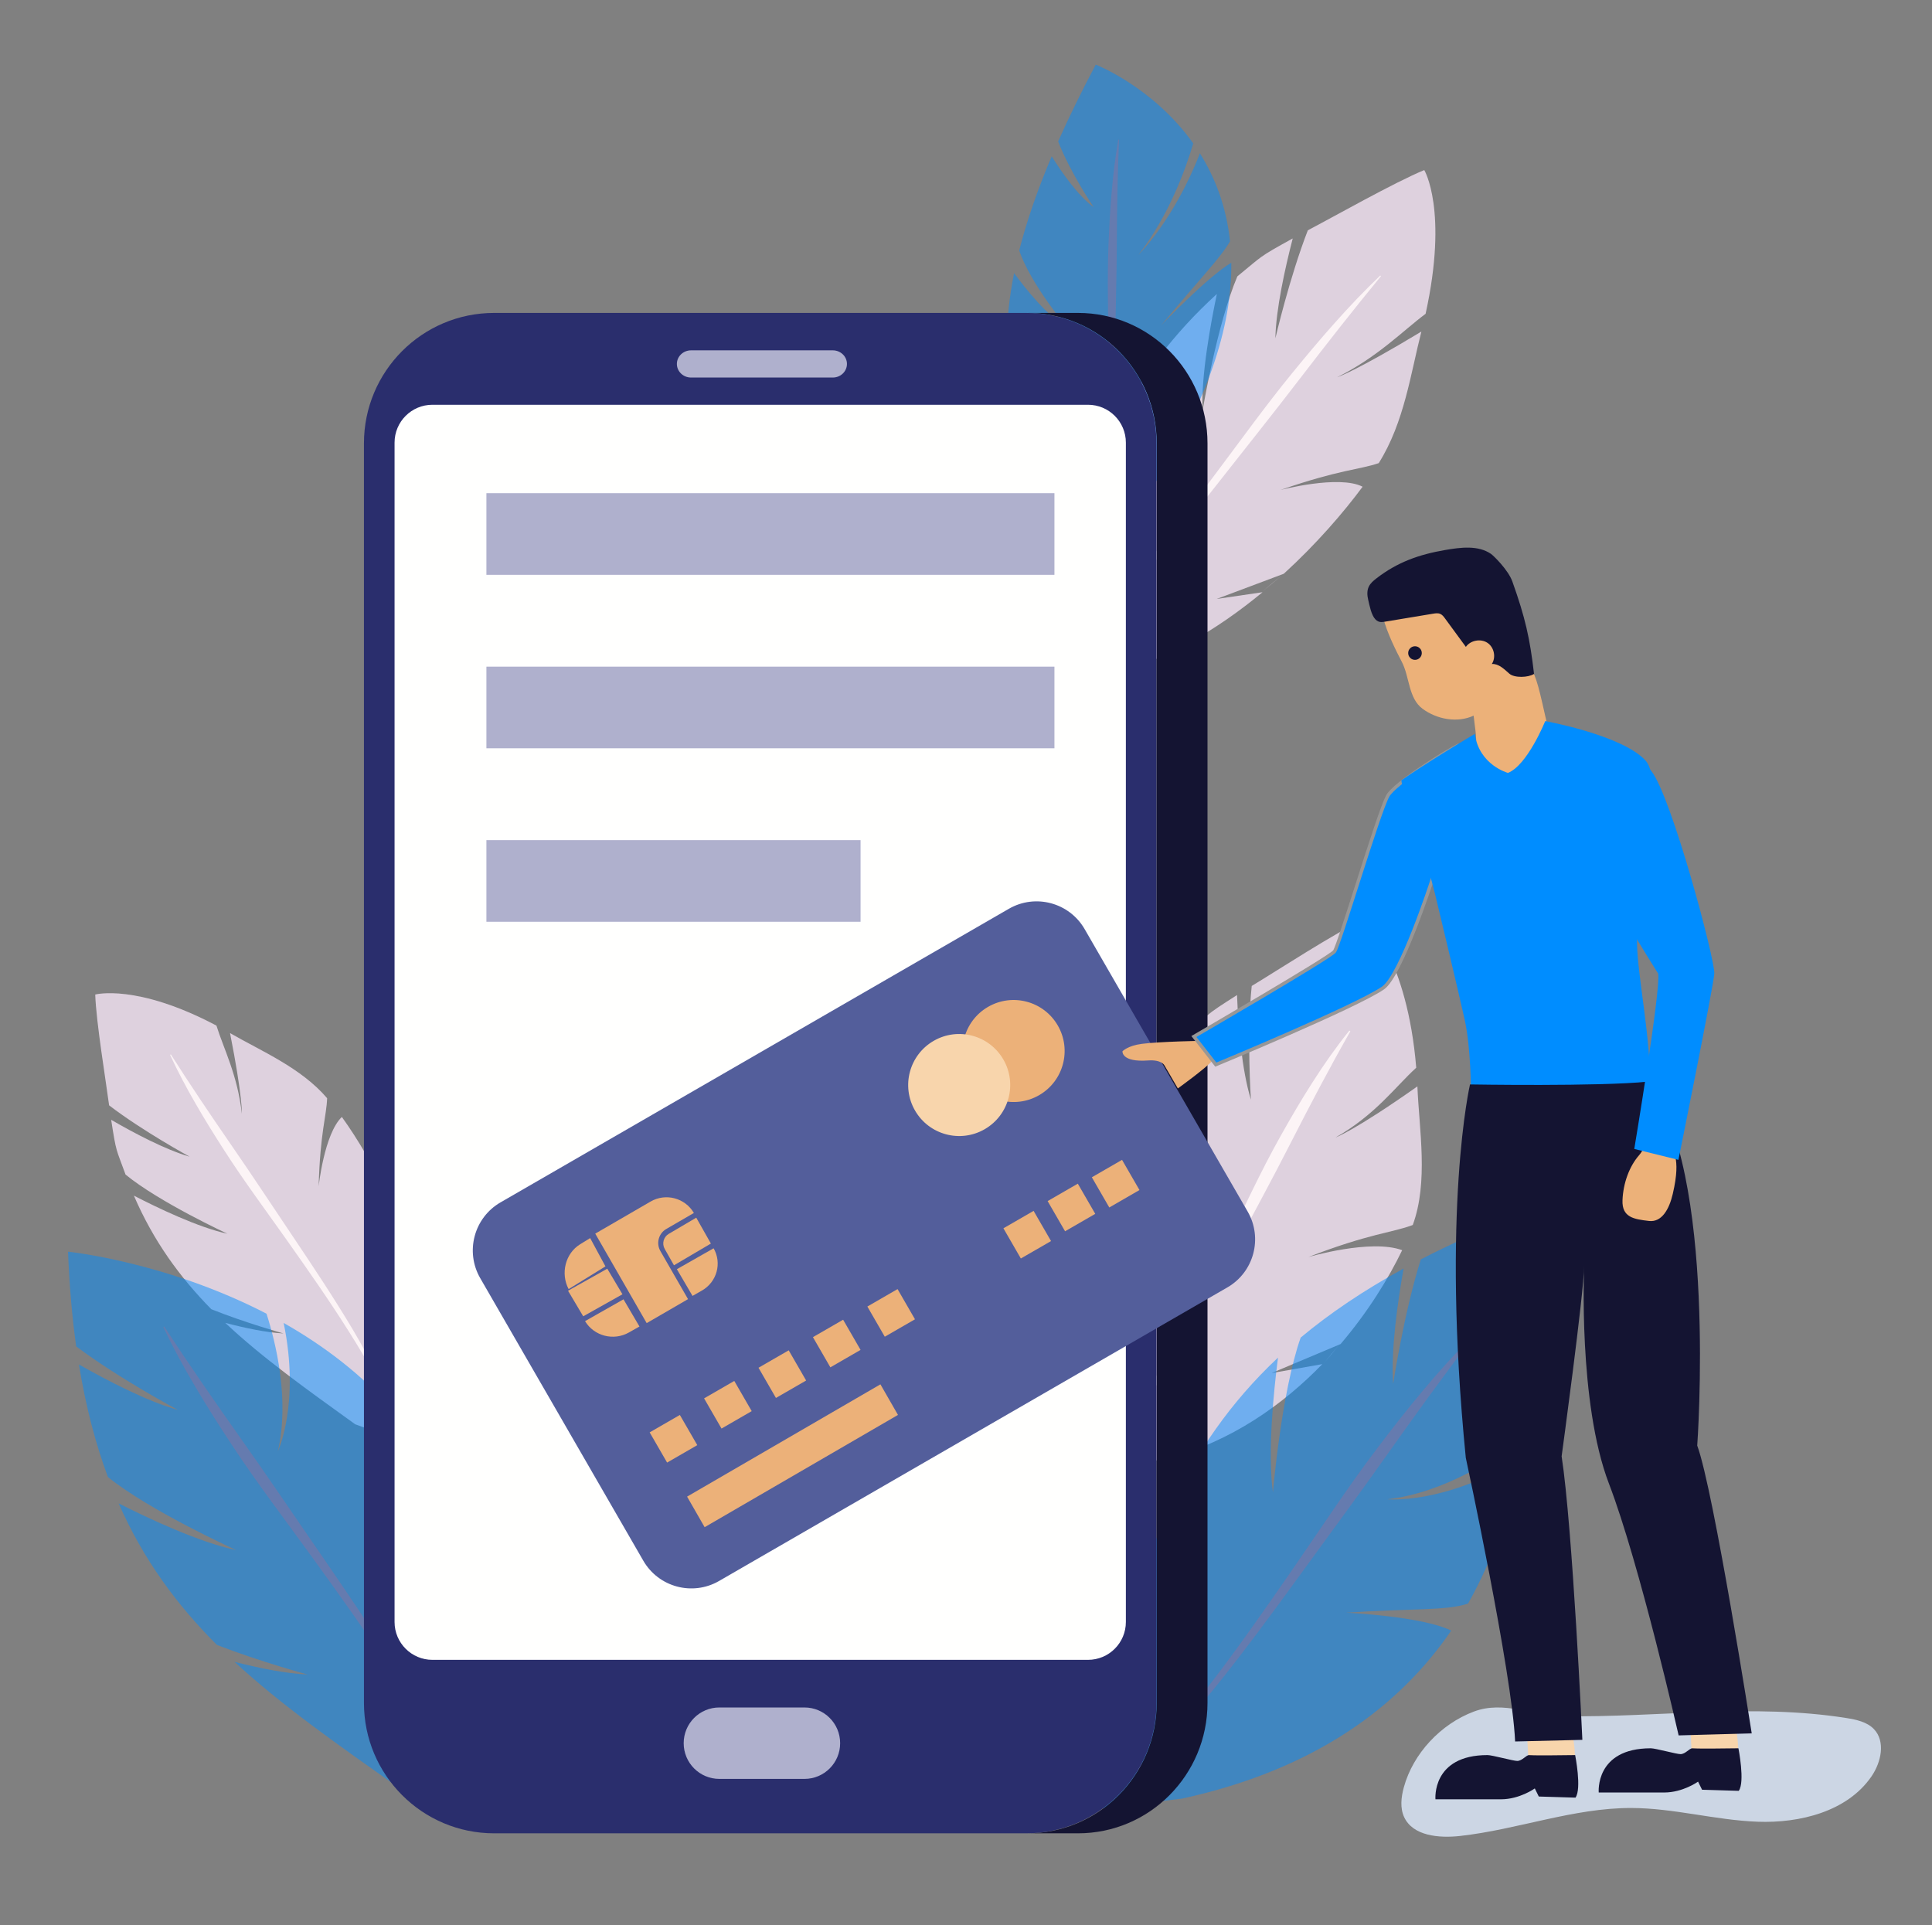 <?xml version="1.0" encoding="UTF-8"?>
<svg width="568px" height="566px" viewBox="0 0 568 566" version="1.1" xmlns="http://www.w3.org/2000/svg" xmlns:xlink="http://www.w3.org/1999/xlink">
    <rect x="0" y="0" width="568" height="566" fill="#808080" stroke="none"/>
    <!-- Generator: Sketch 52.5 (67469) - http://www.bohemiancoding.com/sketch -->
    <title>Credit-Payment-Online-Shopping-Man</title>
    <desc>Created with Sketch.</desc>
    <g id="Credit-Payment-Online-Shopping-Man" stroke="none" stroke-width="1" fill="none" fill-rule="evenodd">
        <path d="M389,401 C390.747,399.027 392.416,397.022 394,395 L389,401" id="Fill-4" fill="#DED1DE"></path>
        <path d="M373.831,403.693 L394.133,395.149 C402.24,385.642 408.266,375.778 412.233,367.562 C403.032,364.145 384.632,369.582 384.632,369.582 C402.756,362.576 409.402,362.42 415.35,360.15 C419.998,347.411 417.226,332.165 416.709,319.401 C398.173,332.469 392.649,334.421 392.649,334.421 C404.451,327.697 410.308,319.411 416.365,313.915 C413.754,281.944 401.558,270 401.558,270 C392.79,274.045 375.025,285.66 368.004,289.873 C366.485,304.481 367.762,323.295 367.762,323.295 C365.046,314.42 364.043,301.715 363.681,292.55 C353.689,298.911 355.409,297.992 348.652,304.831 C346.52,319.651 350.237,346.32 350.237,346.32 C346.237,335.76 344.277,319.47 343.451,310.475 C332.586,323.134 326.152,336.708 322.106,351.507 C324.755,364.849 329.039,378.441 329.039,378.441 C325.81,372.754 322.88,365.13 320.505,357.947 C316.666,375.027 315.476,393.718 314,414.461 L318.263,433 L343.17,428.818 C361.943,423.796 377.107,413.081 388.757,401.059 L373.831,403.693" id="Fill-5" fill="#DED1DE"></path>
        <path d="M344.524,400.304 C341.27,405.522 337.85,410.647 334.082,415.536 C330.327,420.426 326.16,425.067 321.249,429 L321,428.753 C325.716,424.677 329.662,419.928 333.2,414.933 C336.75,409.938 339.951,404.716 342.984,399.402 C349.088,388.789 354.558,377.814 359.987,366.814 C365.427,355.819 370.51,344.619 376.538,333.904 C379.544,328.544 382.642,323.229 385.973,318.052 C389.28,312.863 392.829,307.814 396.701,303 L397,303.195 C390.921,313.867 385.248,324.699 379.672,335.608 C374.129,346.53 368.232,357.282 362.512,368.144 C356.762,378.988 350.963,389.825 344.524,400.304" id="Fill-6" fill="#FCF4F6"></path>
        <path d="M395.726,474.135 C416.222,472.791 424.96,473.614 431.597,471.456 C439.366,457.754 443.913,443.155 446.392,429.141 C424.302,442.437 407.859,440.785 407.859,440.785 C424.428,438.926 439.827,428.799 447.334,423.112 C452.198,387.94 444.864,358 444.864,358 C434.918,361.949 425.907,366.033 417.712,370.263 C412.71,386.184 409.583,406.869 409.583,406.869 C408.89,396.993 410.859,383.019 412.649,372.957 C400.901,379.376 390.936,386.128 382.394,393.249 C376.713,409.369 374.235,438.792 374.235,438.792 C372.623,427.002 374.454,409.047 375.728,399.145 C361.601,412.418 351.802,426.936 344.162,442.926 C343.732,457.69 344.92,472.818 344.92,472.818 C342.949,466.409 341.743,457.895 341,449.894 C333.035,468.396 327.408,488.809 321,511.455 L321,532 L347.529,528.79 C387.024,520.155 411.597,501.422 426.65,479.404 C418.021,475.153 395.726,474.135 395.726,474.135" id="Fill-7" fill="#008DFF" opacity="0.5"></path>
        <path d="M326,526.715 C331.765,522.506 336.904,517.516 341.687,512.233 C346.479,506.953 350.97,501.402 355.313,495.742 C364.03,484.443 372.187,472.709 380.308,460.948 C388.438,449.192 396.254,437.192 404.918,425.774 C409.243,420.062 413.651,414.406 418.265,408.914 C422.856,403.405 427.662,398.065 432.739,393 L433,393.229 C424.293,404.597 415.963,416.16 407.713,427.815 C399.494,439.484 390.954,450.95 382.569,462.545 C374.157,474.118 365.697,485.681 356.669,496.817 C352.125,502.359 347.434,507.79 342.443,512.943 C337.465,518.099 332.127,522.958 326.196,527 L326,526.715" id="Fill-8" fill="#657BAF"></path>
        <path d="M118,360 C117.368,357.952 116.699,355.95 116,354 L118,360" id="Fill-9" fill="#DED1DE"></path>
        <path d="M114.682,371.65 L114.689,353.488 C110.36,343.516 105.156,334.855 100.505,328.385 C95.324,333.363 93.681,348.794 93.681,348.794 C94.127,332.858 96.004,328.092 96.174,322.875 C88.513,313.906 76.853,309.061 67.629,303.732 C71.367,322.664 71.101,327.438 71.101,327.438 C69.856,316.096 65.721,308.259 63.63,301.526 C40.135,289.104 28,292.395 28,292.395 C28.249,300.397 31.185,318.134 32.078,324.977 C42,332.57 55.75,340.063 55.75,340.063 C48.63,338.021 39.305,333.06 32.685,329.227 C34.215,339.127 34.077,337.501 36.913,345.329 C46.804,353.448 66.862,362.721 66.862,362.721 C58.164,360.837 46.004,354.954 39.366,351.524 C45.109,364.851 52.827,375.455 62.13,384.918 C72.401,389 83.34,392.037 83.34,392.037 C78.333,391.783 72.039,390.451 66.225,388.925 C77.211,399.26 90.133,408.441 104.429,418.741 L118.874,424 L123.357,404.531 C125.407,389.023 122.332,373.524 117.278,359.925 L114.682,371.65" id="Fill-10" fill="#DED1DE"></path>
        <path d="M103.558,390.619 C106.293,395.257 108.914,399.972 111.263,404.827 C113.617,409.674 115.671,414.699 117,419.935 L116.75,420 C115.262,414.839 113.065,409.921 110.572,405.181 C108.083,400.432 105.328,395.829 102.458,391.303 C96.739,382.232 90.574,373.447 84.38,364.679 C78.192,355.906 71.753,347.292 65.938,338.229 C63.028,333.703 60.176,329.13 57.493,324.455 C54.794,319.791 52.266,315.02 50,310.125 L50.227,310 C55.995,319.081 61.997,327.944 68.084,336.777 C74.188,345.59 80.068,354.578 86.078,363.489 C92.066,372.414 98.034,381.369 103.558,390.619" id="Fill-11" fill="#FCF4F6"></path>
        <path d="M107.422,447.826 C112.612,429.291 116.059,421.827 116.215,415.284 C106.515,404.125 95.017,395.53 83.394,388.947 C88.28,412.638 81.701,426.65 81.701,426.65 C85.214,411.425 81.049,394.643 78.355,386.226 C48.761,370.904 20,368 20,368 C20.397,378.028 21.205,387.271 22.395,395.839 C34.919,405.25 52.24,414.498 52.24,414.498 C43.291,412.014 31.545,405.894 23.202,401.159 C25.224,413.553 28.094,424.476 31.733,434.256 C44.222,444.329 69.474,455.741 69.474,455.741 C58.545,453.47 43.236,446.225 34.874,441.995 C42.217,458.64 52.007,471.85 63.772,483.614 C76.696,488.621 90.445,492.313 90.445,492.313 C84.164,492.046 76.258,490.444 68.951,488.592 C82.836,501.429 99.139,512.801 117.173,525.561 L135.345,532 L140.762,507.55 C145.415,469.939 136.495,442.352 121.705,422.147 C115.26,428.441 107.422,447.826 107.422,447.826" id="Fill-12" fill="#008DFF" opacity="0.497"></path>
        <path d="M132.688,526 C130.772,519.603 127.971,513.513 124.801,507.647 C121.636,501.774 118.14,496.083 114.501,490.486 C107.25,479.275 99.441,468.422 91.598,457.591 C83.762,446.755 75.614,436.118 68.241,424.917 C64.55,419.321 60.935,413.668 57.527,407.887 C54.1,402.119 50.886,396.216 48,390.158 L48.283,390 C55.597,401.225 63.201,412.177 70.911,423.088 C78.643,433.975 86.096,445.083 93.71,456.095 C101.297,467.123 108.86,478.19 115.87,489.625 C119.343,495.361 122.671,501.194 125.663,507.202 C128.659,513.2 131.282,519.423 133,525.916 L132.688,526" id="Fill-13" fill="#657BAF"></path>
        <path d="M371,174 C373.065,172.359 375.067,170.689 377,169 L371,174" id="Fill-14" fill="#DED1DE"></path>
        <path d="M357.685,176.093 L377.427,168.685 C387.012,159.933 394.918,150.769 400.604,143.098 C393.694,139.528 376.447,144.053 376.447,144.053 C393.896,138.028 399.62,138.113 405.339,136.164 C412.87,124.22 414.759,109.633 417.882,97.482 C398.388,109.253 393.121,110.915 393.121,110.915 C405.088,104.938 412.408,97.268 419.121,92.257 C425.82,61.78 418.73,50 418.73,50 C410.104,53.538 391.676,63.954 384.497,67.712 C379.119,81.543 374.955,99.469 374.955,99.469 C375.113,90.938 377.805,78.829 380.055,70.104 C369.736,75.8 371.464,74.987 363.778,81.251 C357.816,95.261 353.544,120.737 353.544,120.737 C353.075,110.561 355.949,95.011 357.755,86.432 C344.933,98.083 335.642,110.759 328.049,124.681 C326.586,137.455 326.452,150.525 326.452,150.525 C325.279,145.006 324.904,137.657 324.88,130.746 C316.828,146.845 310.591,164.568 303.534,184.231 L302,202 L324.459,198.898 C341.908,194.783 357.864,185.131 371.181,174.113 L357.685,176.093" id="Fill-15" fill="#DED1DE"></path>
        <path d="M334.038,171.567 C329.801,176.407 325.447,181.154 320.864,185.665 C316.29,190.177 311.436,194.437 306.144,198 L306,197.757 C311.166,194.052 315.862,189.68 320.28,185.06 C324.708,180.442 328.9,175.596 332.977,170.656 C341.157,160.793 348.895,150.563 356.608,140.308 C364.326,130.059 371.799,119.602 379.942,109.638 C384.007,104.654 388.139,99.716 392.43,94.917 C396.706,90.106 401.147,85.436 405.799,81 L406,81.194 C397.825,91.115 389.952,101.202 382.14,111.365 C374.353,121.542 366.31,131.545 358.39,141.659 C350.448,151.754 342.466,161.841 334.038,171.567" id="Fill-16" fill="#FCF4F6"></path>
        <path d="M341.371,95.65 C353.02,81.61 358.568,76.157 361.622,70.955 C360.529,60.61 357.141,52.051 352.764,45.079 C345.156,64.721 334.671,74.944 334.671,74.944 C343.766,63.3 348.71,49.282 350.807,42.161 C339.015,25.56 322.143,19 322.143,19 C317.867,27.068 314.204,34.57 311.089,41.589 C314.757,50.952 321.532,60.893 321.532,60.893 C316.997,57.589 312.333,50.969 309.197,45.957 C304.879,56.155 301.762,65.302 299.647,73.651 C302.994,83.538 313.807,96.376 313.807,96.376 C307.922,92.952 301.515,84.906 298.138,80.295 C295.264,94.672 295.489,106.668 297.616,117.798 C303.525,123.704 310.552,128.68 310.552,128.68 C306.701,127.54 302.426,125.095 298.642,122.538 C301.624,134.839 306.796,146.326 312.437,159.177 L321.018,167 L335.482,148.269 C355.404,118.915 362.221,95.564 361.995,77.246 C355.077,81.323 341.371,95.65 341.371,95.65" id="Fill-17" fill="#008DFF" opacity="0.5"></path>
        <path d="M321,163 C322.644,157.565 323.605,152.248 324.241,147.055 C324.884,141.857 325.241,136.758 325.467,131.714 C325.946,121.612 325.922,111.718 325.866,101.835 C325.819,91.95 325.49,82.179 325.889,72.068 C326.084,67.016 326.349,61.93 326.801,56.771 C327.234,51.619 327.859,46.391 328.756,41.085 L329,41 C328.555,51.121 328.407,61.065 328.345,70.992 C328.306,80.904 327.998,90.951 327.832,100.944 C327.641,110.947 327.42,120.978 326.694,131.223 C326.302,136.355 325.779,141.544 324.97,146.824 C324.169,152.097 323.038,157.497 321.23,162.978 L321,163" id="Fill-18" fill="#657BAF"></path>
        <path d="M316.929,92 L302,92 C323.026,92 340.07,109.167 340.07,130.344 L340.07,500.655 C340.07,521.832 323.026,539 302,539 L316.929,539 C337.954,539 355,521.832 355,500.655 L355,130.344 C355,109.167 337.954,92 316.929,92" id="Fill-19" fill="#141432"></path>
        <path d="M301.718,539 L145.282,539 C124.139,539 107,521.832 107,500.655 L107,130.344 C107,109.167 124.139,92 145.282,92 L301.718,92 C322.861,92 340,109.167 340,130.344 L340,500.655 C340,521.832 322.861,539 301.718,539" id="Fill-20" fill="#2A2E6D"></path>
        <path d="M319.865,488 L127.135,488 C120.985,488 116,483.016 116,476.87 L116,130.131 C116,123.984 120.985,119 127.135,119 L319.865,119 C326.014,119 331,123.984 331,130.131 L331,476.87 C331,483.016 326.014,488 319.865,488" id="Fill-21" fill="#FFFFFE"></path>
        <path d="M244.833,111 L203.167,111 C200.867,111 199,109.209 199,106.999 C199,104.79 200.867,103 203.167,103 L244.833,103 C247.134,103 249,104.79 249,106.999 C249,109.209 247.134,111 244.833,111" id="Fill-22" fill="#AFB0CD"></path>
        <path d="M236.512,523 L211.487,523 C205.694,523 201,518.3 201,512.5 C201,506.701 205.694,502 211.487,502 L236.512,502 C242.305,502 247,506.701 247,512.5 C247,518.3 242.305,523 236.512,523" id="Fill-23" fill="#AFB0CD"></path>
        <polygon id="Fill-24" fill="#AFB0CD" points="143 169 310 169 310 145 143 145"></polygon>
        <polygon id="Fill-25" fill="#AFB0CD" points="143 220 310 220 310 196 143 196"></polygon>
        <polygon id="Fill-26" fill="#AFB0CD" points="143 271 253 271 253 247 143 247"></polygon>
        <path d="M412.72,525.474 C411.926,528.375 411.569,531.557 412.818,534.243 C415.387,539.773 423.027,540.47 429.245,539.78 C446.153,537.901 462.62,531.512 479.584,531.554 C492.072,531.585 504.218,535.116 516.684,535.591 C529.151,536.068 543.105,532.598 550.197,522.286 C553.095,518.073 554.381,511.944 550.913,508.348 C548.879,506.24 545.762,505.575 542.821,505.107 C515.376,500.738 487.463,504.968 459.777,504.572 C450.751,504.444 442.141,499.895 433.318,503.203 C423.554,506.863 415.431,515.564 412.72,525.474" id="Fill-27" fill="#CCD6E4"></path>
        <path d="M360.841,378.502 L211.403,464.811 C203.601,469.317 193.623,466.643 189.119,458.837 L141.188,375.789 C136.684,367.984 139.357,358.003 147.16,353.498 L296.597,267.189 C304.399,262.683 314.376,265.357 318.881,273.163 L366.812,356.211 C371.317,364.016 368.643,373.996 360.841,378.502" id="Fill-28" fill="#535E9B"></path>
        <path d="M196.588,362.772 C195.071,363.665 194.549,365.651 195.425,367.198 L198.144,372 L209,365.608 L204.693,358 L196.588,362.772" id="Fill-29" fill="#ECB179"></path>
        <polyline id="Fill-30" fill="#ECB179" points="183 380.521 178.536 373 167 379.479 171.463 387 183 380.521"></polyline>
        <path d="M190.121,389 L202.277,381.952 L194.15,367.812 C192.845,365.543 193.622,362.633 195.882,361.323 L204,356.615 C201.39,352.188 195.714,350.681 191.266,353.261 L175,362.693 L190.121,389" id="Fill-31" fill="#ECB179"></path>
        <path d="M199,373.148 L203.599,381 L206.352,379.433 C210.771,376.919 212.299,371.371 209.802,367 L199,373.148" id="Fill-32" fill="#ECB179"></path>
        <path d="M178,372.321 L173.504,364 L170.544,365.827 C166.225,368.491 164.73,374.369 167.171,379 L178,372.321" id="Fill-33" fill="#ECB179"></path>
        <path d="M183.305,382 L172,388.419 C174.646,392.814 180.4,394.309 184.91,391.748 L188,389.995 L183.305,382" id="Fill-34" fill="#ECB179"></path>
        <path d="M310.988,301.501 C306.846,294.328 297.674,291.871 290.501,296.011 C283.327,300.153 280.87,309.326 285.012,316.498 C289.153,323.672 298.325,326.13 305.498,321.987 C312.672,317.847 315.13,308.674 310.988,301.501" id="Fill-35" fill="#ECB179"></path>
        <path d="M294.987,311.501 C290.847,304.327 281.675,301.87 274.501,306.012 C267.329,310.153 264.87,319.325 269.011,326.498 C273.153,333.672 282.326,336.13 289.498,331.988 C296.672,327.846 299.13,318.674 294.987,311.501" id="Fill-36" fill="#F8D5AC"></path>
        <polyline id="Fill-37" fill="#ECB179" points="205 424.875 196.125 430 191 421.124 199.875 416 205 424.875"></polyline>
        <polyline id="Fill-38" fill="#ECB179" points="264 415.991 207.16 449 202 440.009 258.839 407 264 415.991"></polyline>
        <polyline id="Fill-39" fill="#ECB179" points="221 414.875 212.125 420 207 411.124 215.876 406 221 414.875"></polyline>
        <polyline id="Fill-40" fill="#ECB179" points="237 405.875 228.124 411 223 402.124 231.876 397 237 405.875"></polyline>
        <polyline id="Fill-41" fill="#ECB179" points="253 396.875 244.124 402 239 393.124 247.876 388 253 396.875"></polyline>
        <polyline id="Fill-42" fill="#ECB179" points="269 387.875 260.124 393 255 384.124 263.876 379 269 387.875"></polyline>
        <polyline id="Fill-43" fill="#ECB179" points="309 364.876 300.124 370 295 361.123 303.876 356 309 364.876"></polyline>
        <polyline id="Fill-44" fill="#ECB179" points="322 356.876 313.125 362 308 353.124 316.875 348 322 356.876"></polyline>
        <polyline id="Fill-45" fill="#ECB179" points="335 349.876 326.124 355 321 346.124 329.876 341 335 349.876"></polyline>
        <path d="M412.122,194.57 C414.46,199.059 414.03,205.267 418.224,208.377 C422.418,211.487 428.458,212.622 433.242,210.397 C433.576,213.715 434.159,216.133 433.949,219.659 C433.748,223.025 440.464,229.492 443.949,228.97 C447.264,228.474 452.805,221.416 453.67,218.352 C454.532,215.289 455.454,215.615 454.752,212.516 C450.55,193.994 451.566,196.036 437.004,184.071 C431.153,179.265 417.748,170.848 409.951,172.132 C401.417,173.538 408.883,188.349 412.122,194.57" id="Fill-46" fill="#ECB179"></path>
        <path d="M353.65,306 C353.65,306 341.054,306.2 335.685,306.896 C331.529,307.435 330.003,309.08 330.003,309.08 C330.003,309.08 329.629,312.352 337.515,311.78 C341.484,311.492 342.32,313.191 342.32,313.191 L346.281,320 C346.281,320 354.45,314.135 356.499,311.78 C358.548,309.424 353.65,306 353.65,306" id="Fill-47" fill="#ECB179"></path>
        <path d="M429,219 C425.149,220.804 410.041,230.339 408.006,233.978 C405.247,238.912 393.753,277.914 392.329,279.741 C390.903,281.566 351,304.742 351,304.742 L357.446,313 C357.446,313 398.374,296.071 406.58,290.493 C411.858,286.905 420.866,259.223 420.866,259.223 C420.866,259.223 426.402,241.946 426.586,237.756 C426.769,233.565 429,219 429,219" id="Fill-48" stroke="#979797" fill="#008DFF"></path>
        <path d="M412,229.431 C417.621,225.394 433.657,215.624 433.588,215.799 C434.895,224.973 443.331,227.234 443.331,227.234 C449.063,224.989 454.29,212 454.29,212 C454.29,212 477.016,216.136 483.788,223.613 C490.009,230.479 481.116,265.686 481.29,277.547 C481.426,286.821 485.348,305.374 485.134,319.507 C468.148,324.2 432.458,320.826 432.458,320.826 C432.458,320.826 432.458,308.176 430.615,299.81 C428.774,291.444 421.951,263.052 421.951,263.052 C416.204,240.068 414.438,246.643 412,229.431" id="Fill-49" fill="#008DFF"></path>
        <path d="M462.503,511 L449,511.002 L449.295,516.223 C449.295,516.223 462.653,519.229 462.915,517.422 C463.246,515.144 462.503,511 462.503,511" id="Fill-50" fill="#F8D5AC"></path>
        <path d="M463.183,528.509 L452.399,528.184 L451.225,525.802 C451.225,525.802 446.793,529 441.258,529 C432.151,529 422.018,529 422.018,529 C422.018,529 420.857,516 437.333,516 C438.705,516 444.946,517.74 446.084,517.722 C447.516,517.7 448.725,515.971 449.529,516.011 C453.041,516.187 459.494,516 463.088,516 C463.088,516 465.075,525.932 463.183,528.509" id="Fill-51" fill="#141432"></path>
        <path d="M510.504,509 L497,509.002 L497.295,514.223 C497.295,514.223 510.652,517.229 510.915,515.422 C511.246,513.143 510.504,509 510.504,509" id="Fill-52" fill="#F8D5AC"></path>
        <path d="M511.183,526.51 L500.399,526.185 L499.224,523.803 C499.224,523.803 494.792,527 489.258,527 C480.152,527 470.018,527 470.018,527 C470.018,527 468.858,514 485.332,514 C486.705,514 492.946,515.74 494.084,515.722 C495.516,515.7 496.725,513.971 497.529,514.011 C501.041,514.187 507.495,514 511.089,514 C511.089,514 513.074,523.934 511.183,526.51" id="Fill-53" fill="#141432"></path>
        <path d="M432.177,318.828 C432.177,318.828 423.67,355.269 430.937,428.585 C430.937,428.585 444.56,491.784 445.438,512 L465.209,511.521 C465.209,511.521 462.352,449.31 459.113,428.148 C459.113,428.148 465.635,380.397 465.734,372.252 C465.734,372.252 463.918,412.429 473.013,436.162 C482.109,459.896 493.513,510.212 493.513,510.212 L515,509.619 C515,509.619 503.825,438.101 498.977,425.011 C498.977,425.011 504.932,343.898 484.536,318 C470.126,319.481 432.177,318.828 432.177,318.828" id="Fill-54" fill="#141432"></path>
        <path d="M484.905,329.338 C484.905,329.338 484.781,336.338 481.884,339.639 C478.988,342.939 477.204,347.897 477.008,352.863 C476.808,357.953 480.415,358.448 484.795,358.965 C488.493,359.403 490.713,355.638 491.787,351.018 C494.545,339.162 490.926,339.793 492.6,334.961 C494.274,330.128 495,328 495,328 L484.905,329.338" id="Fill-55" fill="#ECB179"></path>
        <path d="M467.246,220.026 C467.246,220.026 479.536,219.21 485.483,226.688 C491.433,234.166 504.267,282.243 503.996,286.249 C503.725,290.256 493.449,341 493.449,341 L480.469,337.795 C480.469,337.795 488.312,290.79 487.501,286.249 C487.501,286.249 464.515,250.194 461,237.642 L467.246,220.026" id="Fill-56" fill="#008DFF"></path>
        <path d="M418,192.001 C418,193.105 417.104,194 416,194 C414.896,194 414,193.105 414,192.001 C414,190.896 414.896,190 416,190 C417.104,190 418,190.896 418,192.001" id="Fill-57" fill="#141432"></path>
        <path d="M421.3,180.432 C422.011,180.313 422.772,180.2 423.431,180.488 C424.028,180.748 424.438,181.293 424.821,181.814 C426.867,184.604 428.913,187.395 430.959,190.185 C432.308,188.249 435.309,187.681 437.29,188.985 C439.272,190.289 439.888,193.237 438.592,195.207 C440.611,195.09 442.221,196.724 443.729,198.051 C445.238,199.378 449.312,199.227 451,198.131 C449.782,187.664 448.424,181.606 444.629,170.965 C443.404,167.529 439.052,163.33 438.343,162.845 C434.547,160.249 429.455,160.92 424.901,161.699 C417.217,163.013 410.839,165.268 404.646,170.059 C403.785,170.725 402.921,171.452 402.442,172.423 C401.847,173.627 401.928,175.052 402.244,176.353 C402.641,177.989 403.126,180.802 404.366,182.097 C405.398,183.174 406.392,182.902 407.811,182.671 C412.31,181.939 416.805,181.178 421.3,180.432" id="Fill-58" fill="#141432"></path>
    </g>
</svg>